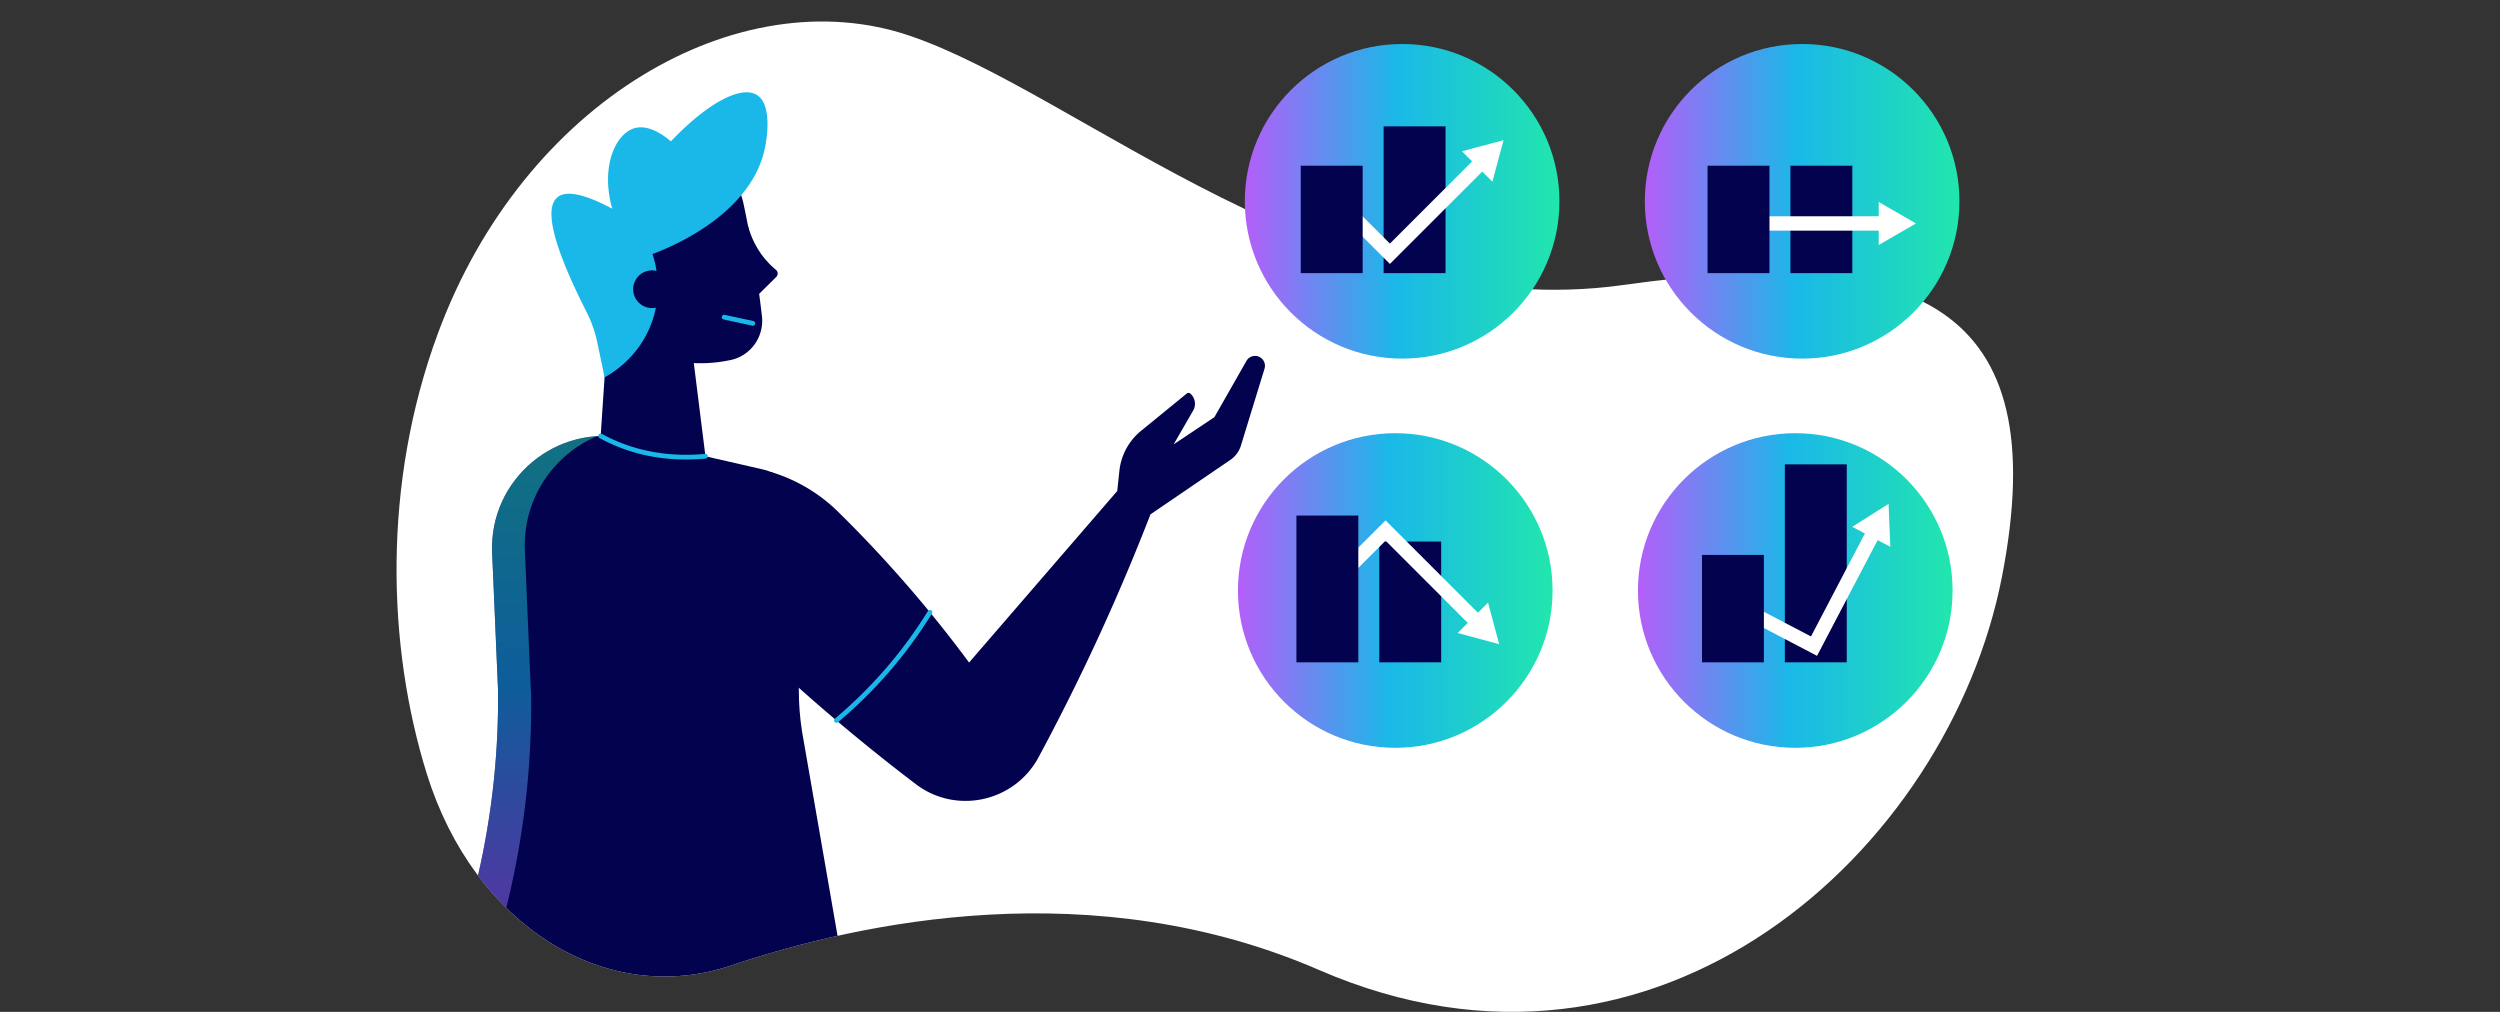<?xml version="1.0" encoding="UTF-8"?> <svg xmlns="http://www.w3.org/2000/svg" xmlns:xlink="http://www.w3.org/1999/xlink" id="Layer_4" viewBox="0 0 841.99 340.79"><rect x="0" y="0" width="841.99" height="340.79" fill="#333333" stroke="none"/><defs><linearGradient id="linear-gradient" x1="419.25" y1="67.8" x2="525.22" y2="67.8" gradientUnits="userSpaceOnUse"><stop offset="0" stop-color="#b45ff9"></stop><stop offset="0" stop-color="#b45ef9"></stop><stop offset=".48" stop-color="#1ab8e8"></stop><stop offset="1" stop-color="#21e6ad"></stop></linearGradient><linearGradient id="linear-gradient-2" x1="416.93" y1="198.88" x2="522.9" y2="198.88" xlink:href="#linear-gradient"></linearGradient><linearGradient id="linear-gradient-3" x1="553.97" x2="659.94" xlink:href="#linear-gradient"></linearGradient><linearGradient id="linear-gradient-4" x1="551.65" y1="198.88" x2="657.62" y2="198.88" xlink:href="#linear-gradient"></linearGradient><linearGradient id="linear-gradient-5" x1="177.17" y1="318.47" x2="177.17" y2="135.71" xlink:href="#linear-gradient"></linearGradient><clipPath id="clippath"><path d="M246.3 325.16c-42.25 14.24-86.63-13.39-102.56-64.55-13.37-42.97-15.01-97.6 3.75-148.33C176.49 33.84 248.95-7.4 306.28 12c57.33 19.39 142.1 97.8 240.57 83.97 98.47-13.84 145.35 6.38 127.38 98.39s-115.9 181.85-229.9 132.36c-75.87-32.96-154.19-16.33-198.04-1.56z" style="fill:none"></path></clipPath><style>.cls-2,.cls-3{fill:none}.cls-7{fill:#02024e}.cls-8{fill:#fff}.cls-2{stroke:#1ab8e8;stroke-linecap:round;stroke-linejoin:round;stroke-width:1.6px}.cls-3{stroke:#fff;stroke-miterlimit:10;stroke-width:4.84px}</style></defs><path class="cls-8" d="M246.3 325.16c-42.25 14.24-86.63-13.39-102.56-64.55-13.37-42.97-15.01-97.6 3.75-148.33C176.49 33.84 248.95-7.4 306.28 12c57.33 19.39 142.1 97.8 240.57 83.97 98.47-13.84 145.35 6.38 127.38 98.39s-115.9 181.85-229.9 132.36c-75.87-32.96-154.19-16.33-198.04-1.56z" id="Artwork_140"></path><circle cx="472.23" cy="67.8" r="52.98" style="fill:url(#linear-gradient)"></circle><path class="cls-7" d="M466 42.56h20.85v49.43H466z"></path><path class="cls-3" d="m442.87 76.15 7.96-7.96 17.28 17.28 30.9-30.89"></path><path class="cls-8" d="m502.63 61.2 3.75-13.99-13.99 3.74 10.24 10.25z"></path><path class="cls-7" d="M438.09 55.81h20.85v36.18h-20.85z"></path><g><circle cx="469.92" cy="198.88" r="52.98" style="fill:url(#linear-gradient-2)"></circle><path class="cls-7" d="M464.53 182.39h20.85v40.68h-20.85z"></path><path class="cls-3" d="m441.41 188 7.96 7.96 17.28-17.28 30.89 30.89"></path><path class="cls-8" d="m490.93 213.2 13.98 3.74-3.74-13.98-10.24 10.24z"></path><path class="cls-7" d="M436.63 173.64h20.85v49.43h-20.85z"></path></g><g><circle cx="606.95" cy="67.8" r="52.98" style="fill:url(#linear-gradient-3)"></circle><path class="cls-7" d="M603.01 55.81h20.85v36.18h-20.85z"></path><path class="cls-3" d="M591.17 75.26h43.7"></path><path class="cls-8" d="m632.75 82.5 12.54-7.24-12.54-7.24V82.5z"></path><path class="cls-7" d="M575.1 55.81h20.85v36.18H575.1z"></path></g><g><circle cx="604.64" cy="198.88" r="52.98" style="fill:url(#linear-gradient-4)"></circle><path class="cls-7" d="M601.13 156.4h20.85v66.67h-20.85z"></path><path class="cls-3" d="m584.08 216.25 5.23-9.96 21.64 11.33 20.27-38.7"></path><path class="cls-8" d="m636.66 184.16-.6-14.47-12.23 7.75 12.83 6.72z"></path><path class="cls-7" d="M573.22 186.89h20.85v36.18h-20.85z"></path></g><g style="clip-path:url(#clippath)"><path class="cls-7" d="M202.3 146.83c1.68-25.05 3.35-50.11 5.03-75.16.73-10.91 9.44-19.6 20.35-20.3 10.77-.69 20.45 6.59 22.71 17.14 1.21 5.69 2.35 11.6 3.37 17.73a398.98 398.98 0 0 1 2.86 20.23c.79 6.85-3.7 13.29-10.44 14.76l-.15.03a48.77 48.77 0 0 1-12.36 1.03c1.31 10.46 2.61 20.91 3.92 31.37-5.46 6.43-14.05 9.08-21.77 6.74-9.94-3-13.23-12.7-13.52-13.58z"></path><path class="cls-7" d="M251.94 76.17c.91 3.29 2.86 8.36 7.31 12.82.69.69 1.38 1.31 2.06 1.86.76.62.82 1.74.12 2.43-1.92 1.9-3.84 3.79-5.76 5.69l-6.9-9.12 3.16-13.68z"></path><path d="M219.76 85.56c5.57-2.09 33.4-13.1 37.94-36.05.47-2.37 2.53-14.17-2.75-17.51-5.31-3.37-16.73 2.7-29.01 15.62-1.52-1.33-7.06-5.9-12.19-4.46-6.5 1.82-11.53 13.06-7.55 27.13-9.45-5.04-15.64-6.3-18.54-3.78-4.48 3.89-1.17 16.76 9.93 38.63a41.39 41.39 0 0 1 3.6 10.31l2.43 11.64c2.76-1.53 10.33-6.19 14.77-15.77 5.59-12.05 2.22-23.21 1.37-25.75z" style="fill:#1ab8e8"></path><circle class="cls-7" cx="219.59" cy="97.41" r="6.35"></circle><path class="cls-7" d="M153.32 321.8c5.53-16.17 10.67-36.18 13.05-59.4 1.09-10.67 1.47-20.68 1.37-29.87-.66-15.44-1.33-30.87-1.99-46.31-1.07-24.91 21.86-44 46.16-38.43l45.19 10.35c6.98 1.6 11.94 7.82 11.94 14.98v59.32c0 4.63.36 9.25 1.07 13.82l26.85 154.54-143.64-79z"></path><path d="m153.32 321.8 10.78 5.93c5.66-16.88 10.87-37.55 13.32-61.46 1.16-11.32 1.56-21.93 1.46-31.69-.7-16.38-1.41-32.75-2.11-49.13-.75-17.49 9.66-32.27 24.25-38.55-19.81 1.26-36.17 18.19-35.26 39.32.66 15.43 1.33 30.87 1.99 46.31.09 9.2-.28 19.2-1.37 29.87-2.38 23.23-7.52 43.23-13.05 59.4z" style="fill:url(#linear-gradient-5);fill-opacity:.5"></path><path class="cls-7" d="M259.58 158.94a54.698 54.698 0 0 1 22.67 13.41 428.304 428.304 0 0 1 44.13 50.79c16.63-19.26 33.27-38.52 49.9-57.77l.72-6.77a20.16 20.16 0 0 1 7.31-13.5l15.4-12.57c.35-.28.85-.28 1.18.02a4.558 4.558 0 0 1 .96 5.73l-6.58 11.39 13.73-9.16 10.79-18.94a3.335 3.335 0 0 1 6.09 2.63l-7.96 25.91a8.923 8.923 0 0 1-3.5 4.75l-26.95 18.38a726.146 726.146 0 0 1-24.95 57c-4.21 8.6-8.47 16.86-12.74 24.81-8.1 15.05-27.74 19.38-41.34 9.04-4.44-3.37-8.92-6.87-13.45-10.5a655.07 655.07 0 0 1-43.32-38c2.63-18.88 5.25-37.77 7.88-56.65z"></path><path class="cls-2" d="M202.3 146.83c1.38.76 2.84 1.48 4.38 2.16 11.36 5.02 22.48 5.45 30.91 4.67M281.73 242.63a151.596 151.596 0 0 0 31.47-36.41M253.54 108.9l-9.65-2.08"></path></g></svg> 
